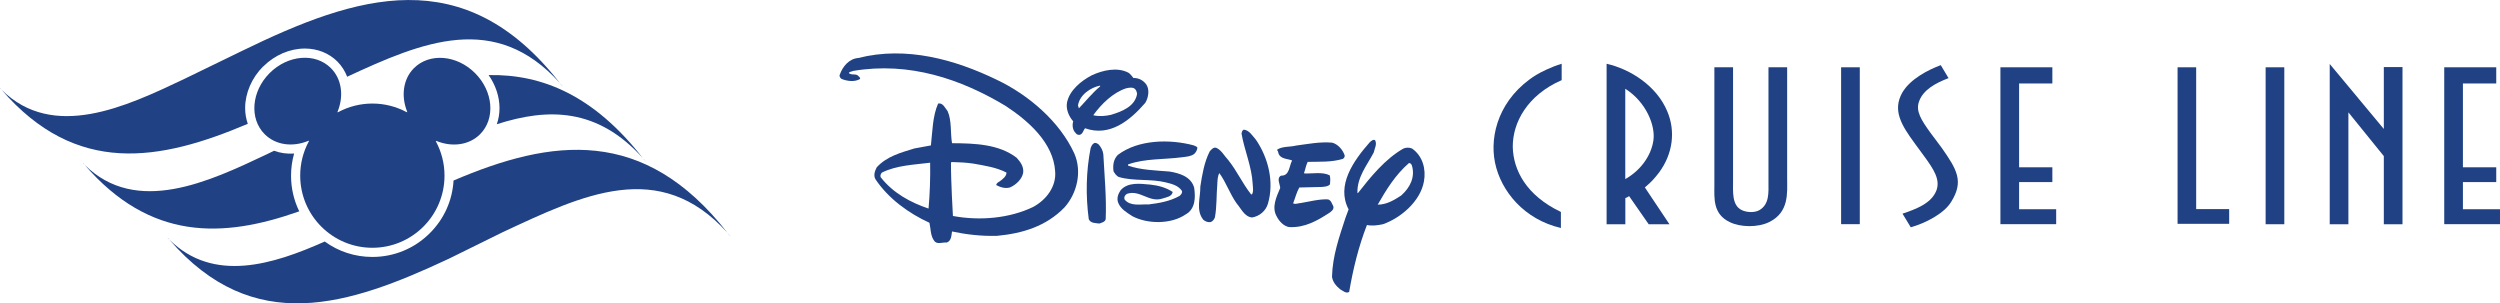 <?xml version="1.0" encoding="UTF-8"?><svg id="Layer_1" data-name="Layer 1" xmlns="http://www.w3.org/2000/svg" viewBox="0 0 360 43.69"><defs><style>
      .cls-1 {
        fill: #204285;
      }
    </style></defs><g><path class="cls-1" d="m81.08 12.5c-.16-.19-.32-.36-.47-.54c.07.09.14.17.2.26l.27.28z"/><path class="cls-1" d="m0 12.7s.03.03.04.04c.06.06.12.12.18.18c-.07-.08-.14-.16-.22-.25v.03z"/><path class="cls-1" d="m37.9 9.58c1.65-1.65 3.83-2.59 6-2.59c1.81 0 3.47.66 4.68 1.87c.63.63 1.1 1.38 1.41 2.19c10.83-5.03 21.33-9.43 30.63.91c-13.79-17.65-29.23-12.69-45.75-4.64l-8.48 4.12c-8.16 3.86-18.71 8.88-26.17 1.48c10.75 12.44 22.76 10.3 35.46 4.91c-.24-.71-.38-1.47-.38-2.26c0-2.16.95-4.35 2.59-6"/><path class="cls-1" d="m42.35 22.11c-1.01.07-1.99-.07-2.89-.4l-1.11.54c-8.17 3.86-18.71 8.88-26.17 1.48c9.45 10.94 19.89 10.61 30.91 6.7c-.77-1.58-1.18-3.32-1.18-5.13c0-1.09.15-2.15.44-3.18"/><path class="cls-1" d="m11.96 23.51s.02.03.04.04c.06.06.12.12.18.18c-.07-.08-.14-.16-.21-.25v.03z"/><path class="cls-1" d="m71.54 17.89c7.4-2.38 14.5-2.37 21.02 4.87c-7-8.96-14.42-12.1-22.2-11.95c1.01 1.44 1.57 3.11 1.57 4.78c0 .8-.14 1.58-.39 2.3"/><path class="cls-1" d="m93.04 23.3c-.16-.19-.32-.37-.48-.54c.07.09.14.17.21.26l.27.28z"/><path class="cls-1" d="m105.24 34.08c-.16-.19-.32-.37-.48-.54c.07.09.14.17.21.26l.27.28z"/><path class="cls-1" d="m24.16 34.29s.03.03.04.04c.06.06.12.12.19.18c-.07-.08-.14-.16-.22-.25v.03z"/><path class="cls-1" d="m65.31 26.01c-.17 2.86-1.36 5.52-3.41 7.56c-2.21 2.21-5.15 3.43-8.28 3.43c-2.5 0-4.88-.78-6.86-2.22c-7.45 3.32-16.03 6.02-22.38-.28c12.09 13.99 25.78 9.54 40.25 2.76l7.77-3.83c11.44-5.33 22.56-10.79 32.36.1c-12.02-15.39-25.3-13.59-39.46-7.53"/><path class="cls-1" d="m62.88 20.31c2.22.9 4.67.6 6.25-.98c2.23-2.23 1.91-6.17-.72-8.8s-6.57-2.95-8.8-.72c-1.57 1.57-1.87 4.01-1 6.21c.08.2 0 .15-.11.1c-1.46-.77-3.11-1.21-4.87-1.21s-3.43.44-4.88 1.21c-.16.09-.19.08-.11-.11c.88-2.22.58-4.64-1-6.21c-2.23-2.23-6.17-1.91-8.81.72c-2.63 2.63-2.95 6.57-.72 8.8c1.59 1.59 4.03 1.89 6.27.97c.18-.07.11.03.09.07c-.8 1.48-1.24 3.15-1.24 4.93c0 5.74 4.65 10.39 10.39 10.39s10.39-4.65 10.39-10.39c0-1.76-.44-3.41-1.21-4.87c-.09-.16 0-.14.08-.11"/><path class="cls-1" d="m185.68 32.7c2.18.11 4-.91 5.71-2.03c.32-.21.74-.51.61-.97c-.21-.36-.3-.85-.76-.99c-1.31-.06-2.66.32-3.95.53c-.36 0-.72.23-1.08.04c.3-.76.49-1.57.89-2.28l3.3-.08c.4-.06.82-.04 1.12-.38c.04-.4.08-.91-.04-1.29c-1.01-.53-2.47-.23-3.62-.27l-.08-.06c.19-.53.27-1.1.53-1.61c1.82-.04 3.4.06 5.03-.42c.19-.08.3-.27.3-.49c-.25-.8-.97-1.65-1.82-1.86c-1.8-.15-3.53.21-5.18.42c-.87.23-1.92.08-2.71.57c-.06.17.15.25.13.4c.21 1.01 1.31.89 2.01 1.18c-.44.76-.36 2.24-1.59 2.18c-.7.36-.15 1.23-.13 1.78c-.51 1.23-1.29 2.77-.49 4.12c.36.7 1.01 1.4 1.82 1.52"/><path class="cls-1" d="m158.31 32.19c.34-.13.8-.21.91-.63c.13-3.07-.17-6.2-.34-9.33c-.06-.53-.3-.99-.66-1.42c-.19-.13-.42-.32-.68-.19c-.28.15-.38.44-.49.7c-.66 3.36-.72 6.83-.27 10.24c.27.61.97.55 1.52.63"/><path class="cls-1" d="m174.34 31.98c.3-.11.53-.42.61-.7c.28-1.5.21-3.24.34-4.72c.04-.57.02-1.16.3-1.63c.99 1.37 1.5 2.96 2.47 4.34c.68.78 1.12 1.92 2.22 2.05c1.08-.17 2.01-.95 2.31-2.01c.91-3.15.04-6.58-1.73-9.18c-.49-.55-.97-1.4-1.76-1.46c-.25.11-.27.36-.32.57c.42 2.43 1.48 4.74 1.61 7.28c.02.46.15 1.08-.11 1.48l-.13-.02c-1.25-1.59-2.01-3.34-3.28-4.93c-.55-.57-.93-1.37-1.67-1.74c-.42-.19-.74.19-1 .49c-.78 1.54-1.08 3.3-1.35 5.06c.02 1.65-.68 3.43.44 4.8c.3.23.61.38 1.04.32"/><path class="cls-1" d="m162.98 31.09c2.22 1.21 5.67 1.23 7.78-.23c1.4-.78 1.4-2.5 1.2-3.83c-.44-1.61-2.16-2.11-3.57-2.33c-2.03-.17-4.1-.21-5.94-.85c-.04-.06-.04-.15.04-.19c2.37-.85 5.22-.68 7.76-1.02c.61-.08 1.23-.11 1.71-.47c.28-.25.42-.55.47-.91c-.13-.21-.34-.21-.51-.32c-3.53-.95-8.04-.84-10.96 1.37c-.61.63-.74 1.48-.61 2.37c.21.34.42.68.8.82c2.09.61 4.59.23 6.7.76c.87.21 1.82.44 2.35 1.23c.08.28-.11.53-.34.72c-1.35.76-2.9 1.04-4.48 1.23c-1.12-.06-2.6.32-3.43-.7c-.13-.32.02-.66.34-.83c1.86-.63 3.19 1.31 5.1.68c.55-.19 1.35-.25 1.48-.95c-.95-.63-2.05-.93-3.24-1.06c-1.48-.13-3.19-.38-4.25.8c-.36.51-.63 1.21-.34 1.86c.34.83 1.2 1.37 1.92 1.82"/><path class="cls-1" d="m133.71 30.03c.19-2.16.27-4.4.23-6.6c-2.39.3-4.86.38-6.94 1.42c-.17.17-.27.42-.19.66c1.8 2.31 4.34 3.66 6.89 4.52m.77 4.57c-.49-.72-.44-1.67-.63-2.52c-2.92-1.33-5.9-3.45-7.78-6.28c-.32-.55-.06-1.23.19-1.71c1.46-1.59 3.47-2.11 5.41-2.71l2.39-.44c.23-2.01.23-4.21 1.04-6.03c.7-.15 1.02.68 1.37 1.1c.61 1.37.38 3.19.63 4.61c3.3.02 6.73.13 9.3 2.09c.55.61 1.04 1.25.95 2.14c-.15.95-1.06 1.78-1.9 2.14c-.72.21-1.42-.04-1.99-.34c.02-.23.28-.42.47-.51c.42-.3 1.04-.76 1.01-1.29c-1.46-.76-3.11-.99-4.76-1.29c-1.02-.15-2.07-.21-3.15-.23l-.08.11c-.02 2.56.28 7.66.28 7.66c3.89.72 8.14.34 11.53-1.29c1.92-1.02 3.38-2.96 3.19-5.14c-.25-4.1-3.85-7.27-7.15-9.43c-6.41-3.85-13.83-6.39-21.93-5.03c-.21.11-.51.08-.63.3c.34.38 1.06.02 1.4.46c.1.13.32.25.19.42c-.78.44-1.86.3-2.66-.04c-.17-.13-.34-.38-.23-.61c.4-1.14 1.33-2.29 2.65-2.39c6.94-1.76 13.98.25 19.9 3.11c4.57 2.16 9.1 5.99 11.23 10.66c1.12 2.58.4 5.71-1.42 7.74c-2.64 2.73-6.07 3.76-9.73 4.1c-2.24.06-4.42-.19-6.47-.63c-.1.59-.08 1.33-.74 1.59c-.64-.06-1.48.36-1.86-.3"/><path class="cls-1" d="m155.35 15.61c.97-1.01 1.97-2.26 3.07-3.17c0-.04.02-.08-.02-.11c-1.37.27-2.94 1.35-3.17 2.85l.13.42zm4.67.91c1.48-.44 3.43-1.18 3.72-3c-.04-.23-.1-.55-.34-.74c-.32-.25-.89-.15-1.25-.06c-1.86.61-3.55 2.24-4.72 3.87c.8.21 1.73.13 2.58-.06m-5.09 2.65c-.46-.42-.55-1.12-.38-1.71c-.66-.76-1.06-1.76-.89-2.71c.36-1.76 2.03-3.11 3.55-3.91c1.54-.72 3.68-1.25 5.33-.36c.27.19.49.51.68.74c.74-.02 1.4.32 1.84.91c.53.74.32 1.95-.13 2.67c-2.2 2.54-5.12 4.93-8.67 3.66c-.28.32-.32.85-.8.95c-.21 0-.4-.04-.53-.23"/><path class="cls-1" d="m201.79 28.13c1.25-1.1 2.03-2.64 1.52-4.31c-.08-.17-.19-.36-.42-.34c-1.99 1.73-3.28 3.87-4.5 5.99c1.29 0 2.37-.66 3.4-1.33m-9.98 11.71c.08-3.07 1.06-5.77 1.95-8.52l.44-1.18c-1.82-3.45.7-7 3.05-9.67c.23-.19.47-.44.76-.3c.32.61-.08 1.2-.19 1.78c-.97 1.84-2.41 3.55-2.35 5.8l.06.06c1.86-2.37 3.93-4.93 6.56-6.43c.4-.17.87-.17 1.25 0c1.54 1.08 2.03 2.98 1.71 4.72c-.49 2.86-3.34 5.29-5.92 6.18c-.72.15-1.54.27-2.29.11c-1.2 3.09-1.99 6.3-2.56 9.64c-.46.27-.89-.17-1.29-.38c-.61-.49-1.08-1.08-1.18-1.8"/><path class="cls-1" d="m249.56 25.96c0 1.64-.2 3.63 1.29 4.31c.71.34 1.84.37 2.48 0c1.5-.85 1.33-2.58 1.33-4.08v-16.5h2.69v16.05c0 2.01.31 4.82-2.59 6.24c-1.6.79-4.12.77-5.68 0c-2.45-1.16-2.21-3.49-2.21-5.24v-17.05h2.69v16.27z"/></g><polygon class="cls-1" points="265.12 10.46 265.12 9.69 267.81 9.69 267.81 32.28 265.12 32.28 265.12 10.46"/><path class="cls-1" d="m278.82 27.49c.65-1.62-.41-3.15-1.67-4.9l-1.43-1.95c-1.91-2.61-3.23-4.73-1.8-7.29c1.16-2.01 3.81-3.32 5.55-3.97l1.12 1.87c-1.84.71-3.64 1.65-4.25 3.37c-.51 1.39.34 2.69 1.63 4.48l1.63 2.18c2.21 3.15 3.2 4.82 1.4 7.74c-1.02 1.73-3.74 3.12-5.85 3.71l-1.19-1.96c1.8-.62 4.12-1.42 4.86-3.29"/><polygon class="cls-1" points="295.54 26.22 290.75 26.22 290.75 30.13 296.09 30.13 296.09 32.28 290.75 32.28 288.06 32.28 288.06 10.46 288.06 9.69 295.54 9.69 295.54 11.42 295.54 12.02 290.75 12.02 290.75 24.09 295.54 24.09 295.54 26.22"/><polygon class="cls-1" points="351.97 9.69 351.97 10.46 351.97 32.28 354.66 32.28 360 32.28 360 30.13 354.66 30.13 354.66 26.22 359.46 26.22 359.46 24.09 354.66 24.09 354.66 12.02 359.46 12.02 359.46 11.42 359.46 9.69 351.97 9.69"/><polygon class="cls-1" points="326.25 10.46 326.25 9.69 328.94 9.69 328.94 32.29 326.25 32.29 326.25 10.46"/><polygon class="cls-1" points="343.27 24.97 343.27 22.48 338.17 16.18 338.17 17.04 338.17 31.86 338.17 32.29 335.48 32.29 335.48 9.86 335.48 9.21 343.27 18.57 343.27 9.66 345.45 9.66 345.96 9.66 345.96 32.29 343.27 32.29 343.27 24.97"/><g><path class="cls-1" d="m224.88 11.54c-4.95 2.16-7.07 6.12-7.04 9.62c.07 3.3 1.91 6.97 6.93 9.36v2.31c-5.26-1.22-8.64-5.27-9.49-9.42c-.82-4.01.65-9.31 5.91-12.61c.72-.43 2.19-1.17 3.69-1.62v2.36z"/><path class="cls-1" d="m234.04 25.79c2.45-1.39 3.78-3.63 4.05-5.58c.31-2.15-1.06-5.53-4.05-7.43v13.01zm-2.69 6.49v-23.1c3.4.77 7.21 3.17 8.74 6.86c1.19 2.81.85 6.07-1.22 8.85c-.58.74-1.05 1.3-2.01 2.1l3.54 5.3h-2.99l-2.82-4.05c-.17.14-.37.23-.54.28v3.77h-2.69z"/></g><polygon class="cls-1" points="321 30.11 321 32.23 316.25 32.23 313.57 32.23 313.57 10.46 313.57 9.69 316.25 9.69 316.25 30.11 321 30.11"/></svg>